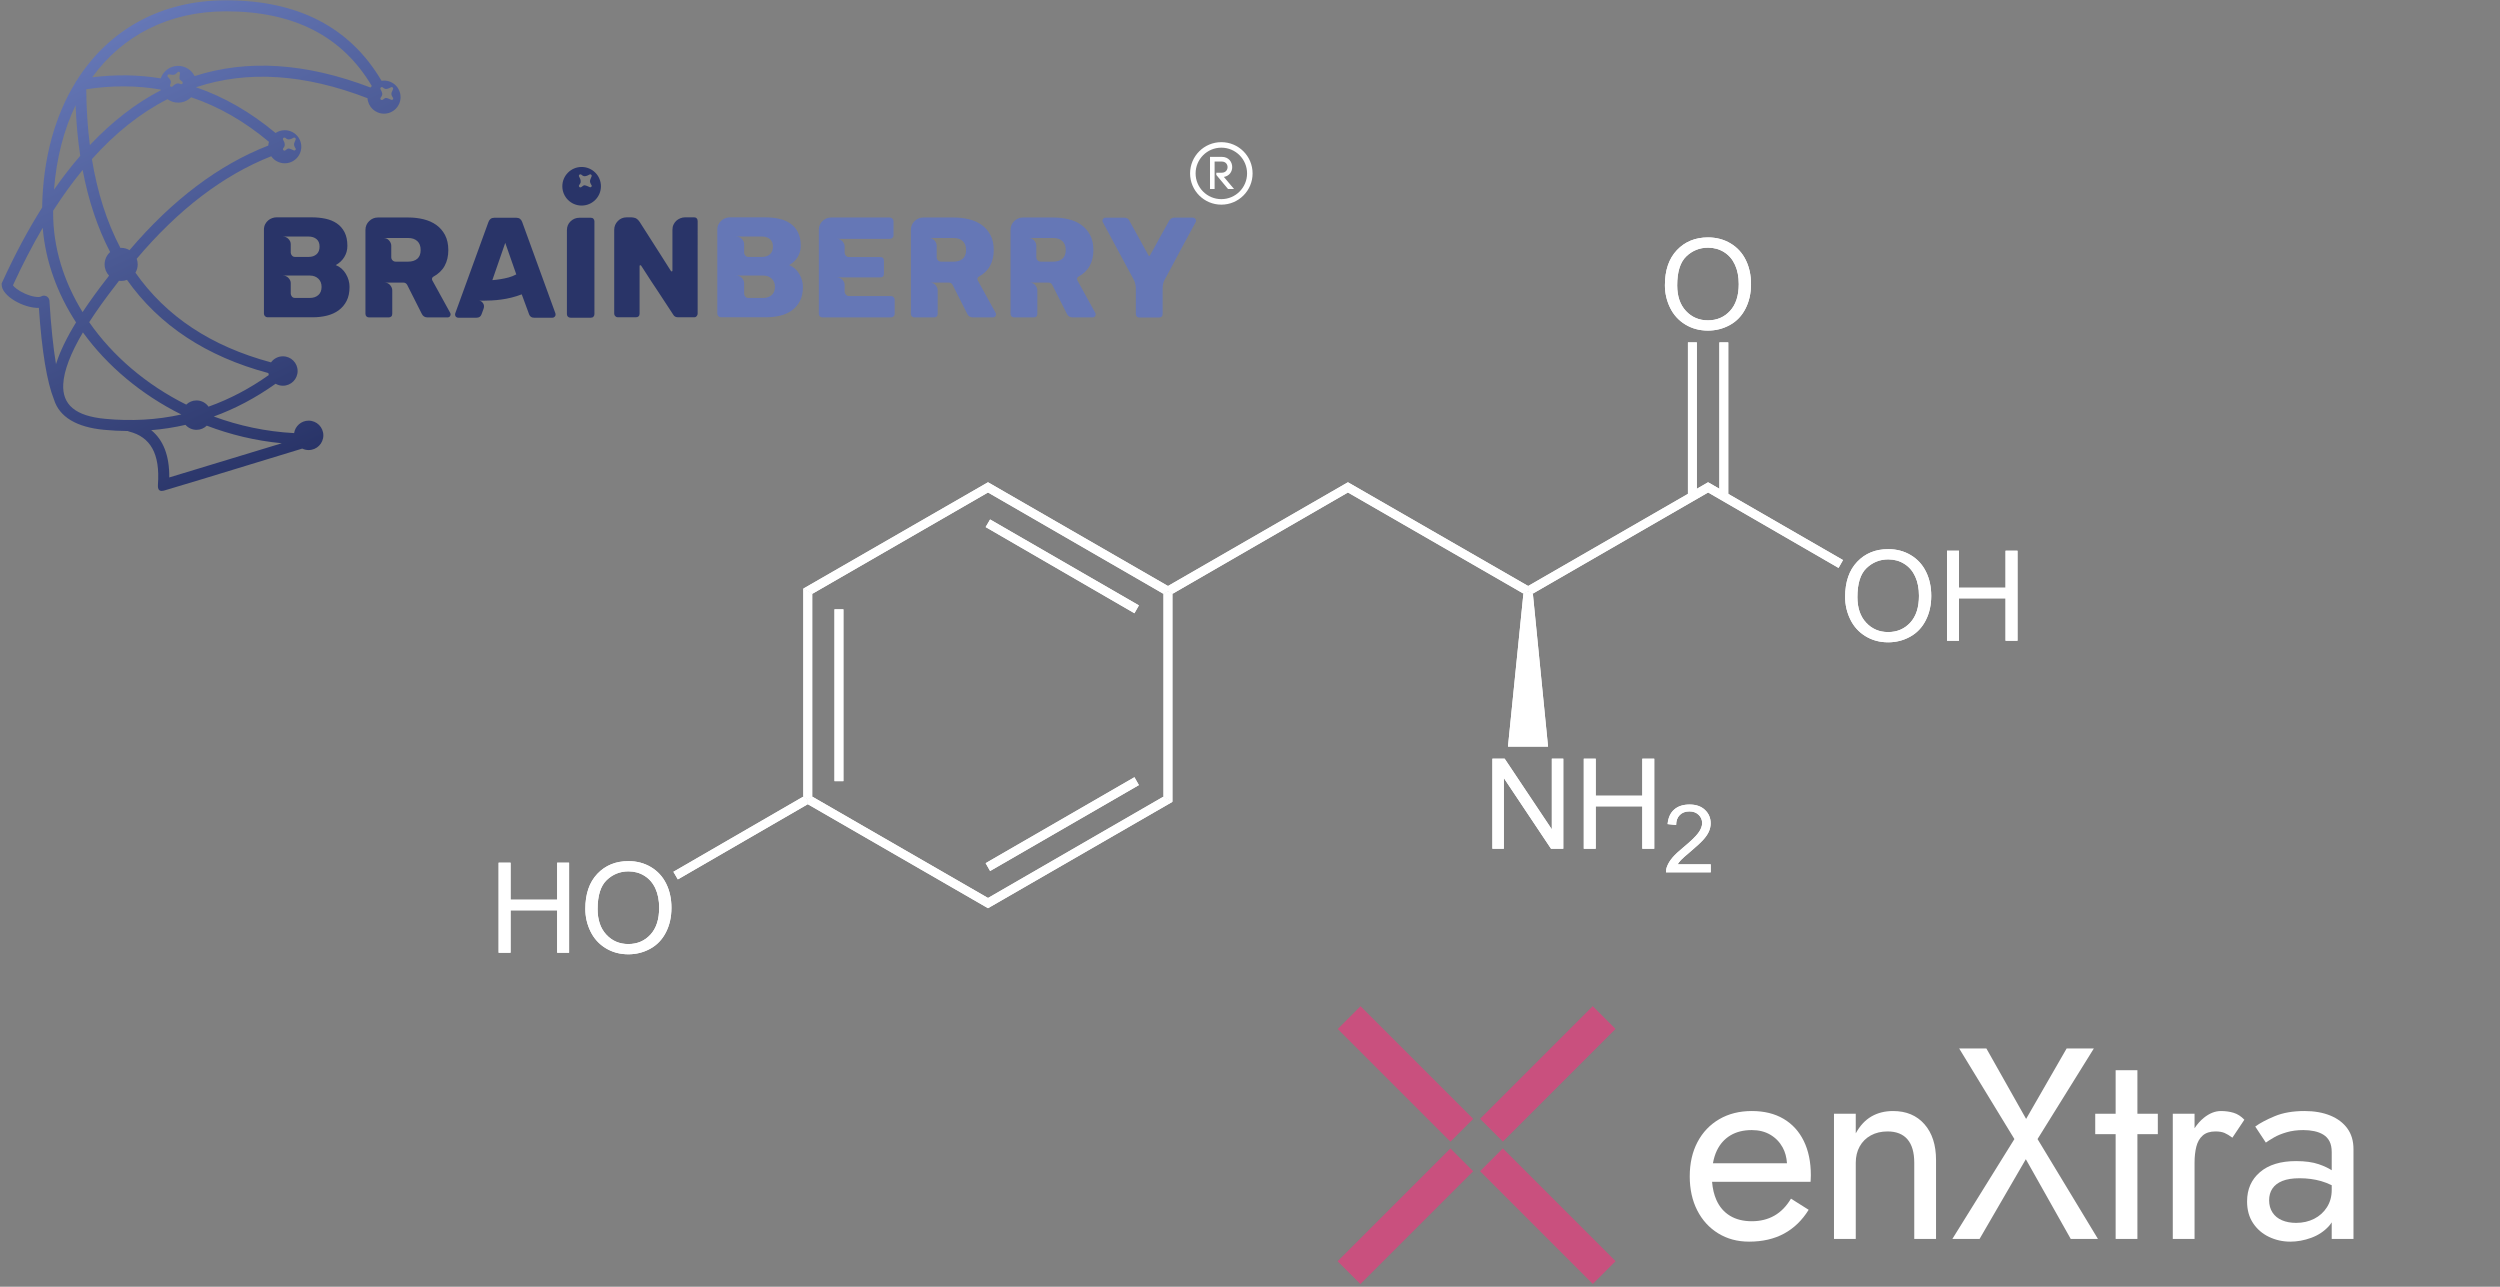 <?xml version="1.0" encoding="utf-8"?>
<!-- Generator: Adobe Illustrator 27.0.0, SVG Export Plug-In . SVG Version: 6.00 Build 0)  -->
<svg version="1.1" id="Ebene_1" xmlns="http://www.w3.org/2000/svg" xmlns:xlink="http://www.w3.org/1999/xlink" x="0px" y="0px"
	 viewBox="0 0 680 350" style="enable-background:new 0 0 680 350;" xml:space="preserve">
<rect x="0" y="0" width="680" height="350" fill="#808080" stroke="none"/>
<style type="text/css">
	.st0{fill-rule:evenodd;clip-rule:evenodd;fill:#293468;}
	.st1{fill-rule:evenodd;clip-rule:evenodd;fill:#6577B6;}
	.st2{fill:#293468;}
	.st3{fill:url(#SVGID_1_);}
	.st4{fill:#FFFFFF;}
	.st5{fill-rule:evenodd;clip-rule:evenodd;fill:#FFFFFF;}
	.st6{fill:#C9507E;}
</style>
<g id="logo">
	<path id="Brainberry" class="st0" d="M189.493,59.391c-0.155-0.185-0.38-0.275-0.665-0.275h-2.535c-0.415,0-0.83,0.085-1.245,0.255
		c-0.42,0.17-0.78,0.395-1.095,0.68c-0.31,0.285-0.565,0.64-0.76,1.055c-0.195,0.415-0.29,0.885-0.29,1.405v11.115
		c0,0.13-0.065,0.195-0.195,0.195c-0.08,0-0.145-0.03-0.195-0.08c-0.055-0.08-0.21-0.325-0.47-0.74
		c-0.26-0.415-0.58-0.915-0.955-1.505c-0.38-0.585-0.78-1.22-1.21-1.91c-0.43-0.69-1.02-1.615-1.775-2.785
		c-1.22-1.925-2.6-4.085-4.135-6.475c-0.415-0.575-0.815-0.915-1.205-1.035c-0.39-0.115-0.745-0.175-1.055-0.175h-1.25
		c-0.96,0-1.765,0.34-2.415,1.015c-0.65,0.675-0.975,1.47-0.975,2.38v22.815c0,0.26,0.095,0.485,0.29,0.68s0.425,0.295,0.685,0.295
		h4.915c0.31,0,0.555-0.085,0.74-0.255c0.18-0.17,0.27-0.41,0.27-0.72v-12.99c0-0.13,0.08-0.195,0.235-0.195
		c0.055,0,0.12,0.04,0.195,0.12c0.055,0.075,0.21,0.315,0.47,0.72c0.26,0.4,0.575,0.895,0.955,1.48
		c0.375,0.585,0.785,1.225,1.23,1.91c0.44,0.69,1.05,1.61,1.83,2.75c1.25,1.9,2.655,4.045,4.215,6.435
		c0.26,0.495,0.7,0.745,1.325,0.745h4.405c0.285,0,0.51-0.105,0.665-0.315c0.18-0.18,0.27-0.415,0.27-0.7V60.131
		C189.763,59.816,189.673,59.571,189.493,59.391z M161.413,59.506c-0.155-0.18-0.39-0.275-0.705-0.275h-3.12
		c-0.91,0-1.7,0.32-2.375,0.955c-0.68,0.64-1.015,1.45-1.015,2.44v22.815c0,0.285,0.09,0.52,0.27,0.7
		c0.185,0.185,0.42,0.275,0.705,0.275h5.535c0.315,0,0.55-0.09,0.705-0.275c0.18-0.18,0.27-0.415,0.27-0.7V60.206
		C161.683,59.921,161.593,59.686,161.413,59.506z M151.078,85.246l-9.05-24.88c-0.285-0.755-0.805-1.135-1.56-1.135h-6.045
		c-0.755,0-1.275,0.38-1.56,1.135l-9.045,24.88c-0.03,0.05-0.04,0.17-0.04,0.35c0,0.185,0.075,0.38,0.235,0.585
		c0.205,0.155,0.4,0.235,0.585,0.235h5.03c0.65,0,1.09-0.285,1.325-0.86l0.545-1.48c0.235-0.6,0.2-1.125-0.095-1.58
		c-0.275-0.415-0.63-0.66-1.065-0.74c0.12,0.01,0.275,0.02,0.46,0.02h0.935c0.57,0,1.25-0.02,2.03-0.06
		c0.78-0.04,1.615-0.115,2.515-0.235c0.895-0.115,1.825-0.29,2.785-0.525c0.965-0.235,1.915-0.535,2.85-0.895l2.025,5.495
		c0.235,0.575,0.68,0.86,1.33,0.86h5.03c0.205,0,0.395-0.085,0.565-0.255c0.17-0.17,0.255-0.355,0.255-0.565
		C151.118,85.416,151.103,85.296,151.078,85.246z M138.303,75.476c-0.74,0.195-1.45,0.345-2.125,0.45
		c-0.78,0.13-1.535,0.22-2.26,0.27l3.51-10.14l3,8.58C139.753,75.001,139.043,75.281,138.303,75.476z M122.453,85.091l-4.875-8.855
		c-0.055-0.105-0.08-0.245-0.08-0.43c0-0.18,0.105-0.35,0.31-0.505c1.43-0.78,2.48-1.78,3.14-3.005
		c0.665-1.22,0.995-2.635,0.995-4.25c0-1.61-0.3-2.98-0.895-4.115c-0.6-1.13-1.39-2.045-2.38-2.75c-0.99-0.7-2.14-1.215-3.45-1.54
		c-1.315-0.325-2.7-0.485-4.155-0.485h-8.27c-0.91,0-1.7,0.325-2.375,0.975c-0.68,0.65-1.015,1.455-1.015,2.415v22.815
		c0,0.29,0.09,0.52,0.27,0.705c0.185,0.18,0.42,0.27,0.705,0.27h5.305c0.31,0,0.555-0.08,0.74-0.25c0.18-0.17,0.27-0.41,0.27-0.725
		v-6.435c0-0.44-0.185-0.895-0.565-1.365c-0.375-0.465-0.9-0.7-1.58-0.7h5.15c0.47,0,0.82,0.21,1.055,0.625l3.935,7.8
		c0.315,0.7,0.845,1.05,1.6,1.05h5.46c0.235,0,0.43-0.075,0.585-0.23c0.155-0.21,0.235-0.405,0.235-0.585
		C122.568,85.391,122.528,85.246,122.453,85.091z M113.503,70.386c-0.615,0.52-1.44,0.78-2.48,0.78h-3.39
		c-0.34,0-0.625-0.115-0.86-0.35c-0.235-0.235-0.35-0.52-0.35-0.86v-3.12c0-0.49-0.195-0.965-0.585-1.42
		c-0.39-0.455-0.9-0.685-1.52-0.685h6.705c1.04,0,1.865,0.28,2.48,0.84c0.61,0.56,0.915,1.37,0.915,2.435
		C114.418,69.076,114.113,69.866,113.503,70.386z M94.078,74.501c-0.665-1.13-1.58-1.93-2.75-2.4c0.99-0.545,1.76-1.27,2.32-2.18
		s0.84-1.925,0.84-3.045c0-1.48-0.26-2.72-0.78-3.725c-0.52-1-1.22-1.8-2.105-2.395c-0.885-0.6-1.91-1.02-3.08-1.27
		c-1.17-0.245-2.42-0.37-3.745-0.37h-9.595c-0.34,0-0.71,0.065-1.11,0.195c-0.405,0.13-0.775,0.34-1.115,0.625
		c-0.335,0.285-0.615,0.635-0.835,1.05c-0.22,0.42-0.335,0.925-0.335,1.525v22.815c0,0.26,0.1,0.485,0.295,0.68
		s0.42,0.295,0.68,0.295h12.325c1.355,0,2.635-0.15,3.845-0.45c1.205-0.3,2.265-0.78,3.175-1.445c0.91-0.66,1.63-1.515,2.165-2.555
		s0.8-2.31,0.8-3.82C95.073,76.811,94.743,75.631,94.078,74.501z M83.958,64.341c0.86,0,1.565,0.23,2.125,0.685
		c0.56,0.455,0.84,1.135,0.84,2.045s-0.275,1.605-0.82,2.09c-0.545,0.48-1.26,0.72-2.145,0.72h-3.705c-0.365,0-0.65-0.13-0.86-0.39
		c-0.205-0.26-0.31-0.51-0.31-0.74v-2.34c0-0.52-0.21-0.995-0.625-1.425s-0.92-0.645-1.52-0.645H83.958z M86.588,80.256
		c-0.585,0.52-1.345,0.78-2.28,0.78h-4.055c-0.39,0-0.68-0.13-0.875-0.39c-0.195-0.26-0.295-0.52-0.295-0.78v-2.85
		c0-0.52-0.21-0.995-0.625-1.425c-0.415-0.425-0.92-0.64-1.52-0.64h7.37c0.91,0,1.665,0.28,2.265,0.835
		c0.595,0.56,0.895,1.31,0.895,2.245C87.468,78.991,87.178,79.736,86.588,80.256z"/>
	<path id="Brainberry_1_" class="st1" d="M217.398,74.501c-0.665-1.13-1.58-1.93-2.75-2.4c0.985-0.545,1.76-1.27,2.32-2.18
		c0.56-0.91,0.84-1.925,0.84-3.045c0-1.48-0.26-2.72-0.78-3.725c-0.52-1-1.225-1.8-2.11-2.395c-0.88-0.6-1.91-1.02-3.08-1.27
		c-1.17-0.245-2.415-0.37-3.745-0.37h-9.59c-0.34,0-0.71,0.065-1.115,0.195c-0.4,0.13-0.77,0.34-1.11,0.625
		c-0.34,0.285-0.615,0.635-0.84,1.05c-0.22,0.42-0.33,0.925-0.33,1.525v22.815c0,0.26,0.1,0.485,0.29,0.68
		c0.2,0.195,0.425,0.295,0.685,0.295h12.325c1.35,0,2.63-0.15,3.84-0.45c1.21-0.3,2.27-0.78,3.18-1.445
		c0.91-0.66,1.63-1.515,2.165-2.555c0.53-1.04,0.8-2.31,0.8-3.82C218.393,76.811,218.058,75.631,217.398,74.501z M207.278,64.341
		c0.855,0,1.565,0.23,2.125,0.685c0.56,0.455,0.835,1.135,0.835,2.045s-0.27,1.605-0.815,2.09c-0.55,0.48-1.265,0.72-2.145,0.72
		h-3.705c-0.365,0-0.65-0.13-0.86-0.39c-0.21-0.26-0.31-0.51-0.31-0.74v-2.34c0-0.52-0.21-0.995-0.625-1.425
		c-0.415-0.43-0.925-0.645-1.52-0.645H207.278z M209.908,80.256c-0.585,0.52-1.345,0.78-2.28,0.78h-4.055
		c-0.39,0-0.685-0.13-0.88-0.39c-0.195-0.26-0.29-0.52-0.29-0.78v-2.85c0-0.52-0.21-0.995-0.625-1.425
		c-0.415-0.425-0.925-0.64-1.52-0.64h7.37c0.91,0,1.665,0.28,2.26,0.835c0.6,0.56,0.9,1.31,0.9,2.245
		C210.788,78.991,210.493,79.736,209.908,80.256z M243.058,80.821c-0.195-0.195-0.435-0.295-0.72-0.295h-11.39
		c-0.365,0-0.655-0.13-0.875-0.39c-0.225-0.26-0.335-0.53-0.335-0.82v-1.83c0-0.52-0.205-0.99-0.62-1.405
		c-0.42-0.415-0.925-0.625-1.525-0.625h11.82c0.675,0,1.015-0.335,1.015-1.015v-3.51c0-0.675-0.34-1.01-1.015-1.01h-8.465
		c-0.39,0-0.69-0.13-0.895-0.39c-0.21-0.26-0.315-0.535-0.315-0.82v-1.64c0-0.52-0.2-1-0.605-1.44
		c-0.4-0.445-0.915-0.665-1.54-0.665h14.43c0.29,0,0.52-0.09,0.705-0.275c0.205-0.155,0.31-0.375,0.31-0.66v-3.86
		c0-0.26-0.105-0.495-0.31-0.705c-0.21-0.205-0.445-0.31-0.705-0.31h-15.91c-0.91,0-1.705,0.315-2.38,0.955
		c-0.675,0.635-1.015,1.45-1.015,2.435v22.815c0,0.29,0.095,0.52,0.275,0.705c0.18,0.18,0.415,0.27,0.7,0.27h18.645
		c0.26,0,0.495-0.09,0.7-0.27c0.21-0.185,0.315-0.415,0.315-0.705v-3.82C243.353,81.256,243.253,81.016,243.058,80.821z
		 M270.808,85.091l-4.875-8.855c-0.055-0.105-0.08-0.245-0.08-0.43c0-0.18,0.105-0.35,0.315-0.505c1.43-0.78,2.475-1.78,3.14-3.005
		c0.66-1.22,0.99-2.635,0.99-4.25c0-1.61-0.295-2.98-0.895-4.115c-0.6-1.13-1.39-2.045-2.38-2.75c-0.985-0.7-2.14-1.215-3.45-1.54
		c-1.315-0.325-2.7-0.485-4.155-0.485h-8.265c-0.91,0-1.705,0.325-2.38,0.975c-0.675,0.65-1.015,1.455-1.015,2.415v22.815
		c0,0.29,0.09,0.52,0.275,0.705c0.18,0.18,0.415,0.27,0.7,0.27h5.305c0.31,0,0.56-0.08,0.74-0.25c0.18-0.17,0.275-0.41,0.275-0.725
		v-6.435c0-0.44-0.19-0.895-0.565-1.365c-0.38-0.465-0.905-0.7-1.58-0.7h5.145c0.47,0,0.82,0.21,1.055,0.625l3.94,7.8
		c0.31,0.7,0.845,1.05,1.595,1.05h5.46c0.235,0,0.43-0.075,0.585-0.23c0.16-0.21,0.235-0.405,0.235-0.585
		C270.923,85.391,270.883,85.246,270.808,85.091z M261.858,70.386c-0.61,0.52-1.44,0.78-2.48,0.78h-3.39
		c-0.34,0-0.625-0.115-0.86-0.35c-0.235-0.235-0.35-0.52-0.35-0.86v-3.12c0-0.49-0.195-0.965-0.585-1.42
		c-0.39-0.455-0.895-0.685-1.52-0.685h6.705c1.04,0,1.87,0.28,2.48,0.84c0.61,0.56,0.915,1.37,0.915,2.435
		C262.773,69.076,262.468,69.866,261.858,70.386z M297.913,85.091l-4.875-8.855c-0.055-0.105-0.08-0.245-0.08-0.43
		c0-0.18,0.105-0.35,0.315-0.505c1.43-0.78,2.475-1.78,3.135-3.005c0.665-1.22,0.995-2.635,0.995-4.25
		c0-1.61-0.295-2.98-0.895-4.115c-0.6-1.13-1.39-2.045-2.38-2.75c-0.985-0.7-2.135-1.215-3.45-1.54
		c-1.315-0.325-2.7-0.485-4.155-0.485h-8.265c-0.91,0-1.705,0.325-2.38,0.975c-0.675,0.65-1.015,1.455-1.015,2.415v22.815
		c0,0.29,0.09,0.52,0.275,0.705c0.18,0.18,0.415,0.27,0.7,0.27h5.305c0.31,0,0.56-0.08,0.74-0.25c0.18-0.17,0.275-0.41,0.275-0.725
		v-6.435c0-0.44-0.19-0.895-0.565-1.365c-0.38-0.465-0.905-0.7-1.58-0.7h5.145c0.47,0,0.82,0.21,1.055,0.625l3.94,7.8
		c0.31,0.7,0.845,1.05,1.595,1.05h5.46c0.235,0,0.43-0.075,0.585-0.23c0.16-0.21,0.235-0.405,0.235-0.585
		C298.028,85.391,297.988,85.246,297.913,85.091z M288.963,70.386c-0.615,0.52-1.44,0.78-2.48,0.78h-3.39
		c-0.34,0-0.625-0.115-0.86-0.35c-0.235-0.235-0.35-0.52-0.35-0.86v-3.12c0-0.49-0.195-0.965-0.585-1.42
		c-0.39-0.455-0.895-0.685-1.52-0.685h6.705c1.04,0,1.865,0.28,2.48,0.84c0.61,0.56,0.915,1.37,0.915,2.435
		C289.878,69.076,289.573,69.866,288.963,70.386z M325.073,59.446c-0.165-0.17-0.355-0.25-0.565-0.25h-5.105
		c-0.6,0-1.07,0.285-1.405,0.855c-0.935,1.69-1.78,3.21-2.535,4.565l-0.935,1.715c-0.315,0.57-0.595,1.08-0.84,1.52
		c-0.25,0.445-0.455,0.815-0.625,1.115c-0.17,0.295-0.265,0.47-0.29,0.525c-0.03,0.075-0.08,0.115-0.16,0.115
		c-0.075,0-0.14-0.04-0.195-0.115c-0.025-0.055-0.12-0.22-0.29-0.51c-0.17-0.285-0.365-0.635-0.585-1.05
		c-0.22-0.415-0.47-0.865-0.74-1.345c-0.275-0.48-0.63-1.14-1.075-1.97c-0.755-1.355-1.6-2.875-2.535-4.565
		c-0.105-0.285-0.29-0.5-0.565-0.64c-0.275-0.145-0.55-0.215-0.84-0.215h-5.105c-0.21,0-0.4,0.08-0.565,0.25
		c-0.17,0.17-0.255,0.36-0.255,0.565c0,0.16,0.04,0.3,0.115,0.43l8.425,15.68c0.155,0.285,0.285,0.64,0.39,1.07
		s0.155,0.855,0.155,1.27v6.94c0,0.285,0.09,0.52,0.275,0.705c0.18,0.18,0.415,0.27,0.7,0.27h5.305c0.31,0,0.56-0.085,0.74-0.255
		c0.185-0.165,0.275-0.405,0.275-0.72v-7.06c0-0.36,0.045-0.745,0.135-1.15c0.09-0.4,0.23-0.77,0.41-1.11
		c0.05-0.08,0.21-0.355,0.47-0.84c0.26-0.48,0.57-1.065,0.935-1.755c0.365-0.69,0.76-1.43,1.19-2.22
		c0.43-0.795,1.005-1.88,1.735-3.26c1.22-2.235,2.585-4.755,4.095-7.565c0.075-0.13,0.115-0.27,0.115-0.43
		C325.328,59.806,325.243,59.616,325.073,59.446z"/>
	<path id="Combined-Shape" class="st2" d="M158.203,45.416c-2.9,0-5.25,2.35-5.25,5.25s2.35,5.25,5.25,5.25s5.25-2.35,5.25-5.25
		S161.103,45.416,158.203,45.416z M160.373,50.886c0,0-0.285-0.125-0.56-0.245c-0.325-0.125-0.61-0.25-0.85-0.245
		c-0.205,0.005-0.31,0.13-0.51,0.25c-0.16,0.125-0.335,0.24-0.335,0.24c-0.405,0.285-0.85-0.205-0.565-0.57
		c0,0,0.125-0.165,0.24-0.37c0.325-0.49,0.065-1.2,0-1.345c-0.145-0.335-0.28-0.57-0.28-0.57c-0.165-0.28,0.035-0.61,0.32-0.61
		c0.125,0,0.205,0.045,0.285,0.08c0,0,0.16,0.125,0.32,0.245c0.485,0.325,0.885,0.165,1.365,0c0.285-0.125,0.565-0.285,0.565-0.285
		c0.055-0.03,0.08-0.045,0.16-0.045c0.325,0,0.525,0.325,0.365,0.615c0,0-0.095,0.235-0.24,0.57c-0.235,0.55-0.24,0.855,0,1.345
		c0.08,0.205,0.205,0.37,0.205,0.37C161.138,50.641,160.743,51.086,160.373,50.886z"/>
	<linearGradient id="SVGID_1_" gradientUnits="userSpaceOnUse" x1="33.606" y1="7.724" x2="87.467" y2="121.177">
		<stop  offset="0" style="stop-color:#6577B6"/>
		<stop  offset="1" style="stop-color:#293468"/>
	</linearGradient>
	<path class="st3" d="M104.453,21.916c-0.23,0-0.46,0.015-0.68,0.05c-8.58-14.57-22.755-21.885-42.32-21.885
		c-17.89,0-31.97,8.18-40.57,21.78c-0.155,0.16-0.275,0.35-0.345,0.56c-5.66,9.21-8.855,20.825-9.075,34.025
		c-3.835,6.07-7.46,12.855-10.875,20.35l-0.135,0.295v0.325c0,3.135,6.095,6.455,10.12,6.33c0.82,11.92,2.21,20.21,4.125,24.965
		c0,0.01,0.005,0.02,0.01,0.03c1.49,4.705,6.135,7.46,13.605,8.17c2.17,0.205,4.315,0.315,6.44,0.33
		c0.105,0.055,0.215,0.1,0.335,0.13c5.88,1.47,8.485,6.1,7.87,14.435c0,0.61-0.155,2.09,1.59,1.65
		c1.125-0.285,13.68-4.1,37.665-11.44c0.525,0.255,1.115,0.4,1.74,0.4c2.21,0,4-1.79,4-4s-1.79-4-4-4c-2.005,0-3.66,1.47-3.955,3.39
		c-7.63-0.405-14.995-1.985-21.855-4.515c5.835-2.12,11.445-5.09,16.82-8.91c0.585,0.34,1.265,0.535,1.99,0.535c2.21,0,4-1.79,4-4
		s-1.79-4-4-4c-1.33,0-2.51,0.65-3.235,1.65c-16.23-4.355-28.52-12.47-36.875-24.395c0.39-0.665,0.61-1.435,0.61-2.255
		c0-0.54-0.095-1.055-0.27-1.535c11.38-13.465,23.575-22.75,36.59-27.88c0.81,1.16,2.16,1.915,3.68,1.915c2.485,0,4.5-2.015,4.5-4.5
		s-2.015-4.5-4.5-4.5c-0.925,0-1.785,0.28-2.5,0.76c-6.81-5.68-14.005-9.82-21.575-12.415c0.005-0.015,0.01-0.03,0.01-0.05
		c13.925-4.62,29.44-3.61,46.575,3c0.15,2.35,2.105,4.205,4.49,4.205c2.485,0,4.5-2.015,4.5-4.5S106.938,21.916,104.453,21.916z
		 M77.293,38.601c-0.145-0.335-0.28-0.57-0.28-0.57c-0.025-0.04-0.04-0.08-0.045-0.12c-0.06-0.245,0.12-0.49,0.365-0.49
		c0.125,0,0.205,0.045,0.285,0.08c0,0,0.16,0.125,0.32,0.245c0.485,0.325,0.885,0.165,1.365,0c0.285-0.125,0.565-0.285,0.565-0.285
		c0.055-0.03,0.08-0.045,0.16-0.045c0.325,0,0.525,0.325,0.365,0.615c0,0-0.095,0.235-0.24,0.57c-0.235,0.55-0.24,0.855,0,1.345
		c0.08,0.205,0.205,0.37,0.205,0.37c0.28,0.325-0.115,0.77-0.485,0.57c0,0-0.285-0.125-0.56-0.245
		c-0.325-0.125-0.61-0.25-0.85-0.245c-0.035,0-0.065,0.005-0.095,0.01c-0.145,0.035-0.25,0.14-0.415,0.24
		c-0.16,0.125-0.335,0.24-0.335,0.24c-0.405,0.285-0.85-0.205-0.565-0.57c0,0,0.125-0.165,0.24-0.37
		C77.618,39.456,77.358,38.746,77.293,38.601z M43.728,24.551c-6.835,3.555-13.27,8.535-19.285,14.92
		c-0.61-4.785-0.935-9.855-0.985-15.195c7.01-1.07,13.74-1.045,20.21,0.08C43.683,24.421,43.703,24.486,43.728,24.551z
		 M20.563,28.631c0.18,4.805,0.605,9.385,1.26,13.745c-2.445,2.825-4.825,5.89-7.13,9.205
		C15.353,43.021,17.363,35.281,20.563,28.631z M14.453,57.321c2.585-4.035,5.26-7.735,8.025-11.095
		c1.575,8.315,4.065,15.765,7.475,22.335c-0.92,0.825-1.5,2.025-1.5,3.355c0,1.18,0.455,2.26,1.205,3.06
		c-0.135,0.18-0.27,0.36-0.405,0.54c-2.6,3.33-4.86,6.45-6.79,9.375c-5.095-8.25-8.01-17.475-8.01-26.975V57.321z M15.228,99.046
		c-0.74-4.48-1.34-10.2-1.775-17.13c0-0.03-0.005-0.065-0.005-0.095c0-0.04-0.005-0.08-0.01-0.115
		c-0.01-0.055-0.02-0.115-0.035-0.17c-0.035-0.14-0.09-0.27-0.165-0.39c-0.035-0.055-0.07-0.105-0.11-0.155
		c-0.085-0.115-0.195-0.22-0.315-0.305c-0.04-0.03-0.085-0.055-0.13-0.08c-0.045-0.025-0.085-0.045-0.13-0.065
		c-0.025-0.01-0.055-0.02-0.085-0.03c-0.045-0.02-0.09-0.035-0.14-0.045c-0.065-0.02-0.13-0.03-0.2-0.04
		c-0.055-0.005-0.115-0.01-0.17-0.01c-0.035,0-0.065,0.005-0.1,0.005c-0.04,0-0.08,0.005-0.115,0.01
		c-0.055,0.01-0.115,0.02-0.17,0.035c-0.14,0.035-0.27,0.09-0.39,0.165c-0.615,0.365-2.56,0.08-4.545-0.83
		c-1.625-0.745-2.83-1.72-3.12-2.2c2.585-5.64,5.285-10.855,8.1-15.65c0.74,9.115,3.96,17.88,9.065,25.74
		C18.088,91.931,16.268,95.711,15.228,99.046z M28.593,113.921c-8.11-0.765-11.68-3.84-11.39-9.43
		c0.185-3.64,1.965-8.345,5.35-14.085c6.645,9.17,15.91,16.935,26.765,22.335C42.693,114.206,35.788,114.601,28.593,113.921z
		 M76.648,120.566l-30.605,9.3c0.055-5.85-1.585-10.185-4.91-12.86c3.165-0.26,6.27-0.745,9.32-1.445c0.73,0.83,1.805,1.355,3,1.355
		c1.085,0,2.07-0.435,2.79-1.135C62.673,118.236,69.533,119.886,76.648,120.566z M72.993,101.476
		c0.025,0.185,0.065,0.365,0.115,0.54c-5.245,3.71-10.705,6.58-16.39,8.595c-0.72-1.025-1.915-1.695-3.265-1.695
		c-1.09,0-2.075,0.435-2.795,1.14c-10.83-5.385-19.995-13.215-26.4-22.42c2.025-3.155,4.485-6.59,7.375-10.295
		c0.24-0.325,0.485-0.645,0.73-0.965c0.195,0.025,0.39,0.04,0.59,0.04c0.56,0,1.095-0.105,1.59-0.295
		C43.293,88.491,56.118,96.961,72.993,101.476z M73.158,38.581c-0.105,0.325-0.17,0.66-0.19,1.01
		c-13.485,5.255-26.065,14.745-37.74,28.445c-0.67-0.395-1.445-0.62-2.275-0.62c-0.07,0-0.14,0-0.21,0.005
		c-3.675-6.985-6.25-15.03-7.745-24.14c6.375-7.14,13.225-12.57,20.55-16.3c0.82,0.59,1.82,0.935,2.905,0.935
		c1.38,0,2.625-0.56,3.53-1.46C59.408,28.936,66.463,32.976,73.158,38.581z M48.848,21.486c0.055,0.195,0.205,0.265,0.37,0.43
		c0.035,0.025,0.07,0.055,0.105,0.075c0.12,0.1,0.215,0.185,0.215,0.185c0.38,0.315,0.02,0.875-0.405,0.695c0,0-0.19-0.08-0.42-0.14
		c-0.555-0.185-1.175,0.25-1.3,0.35c-0.28,0.225-0.475,0.42-0.475,0.42c-0.225,0.23-0.6,0.125-0.67-0.15
		c-0.035-0.12-0.015-0.21,0.005-0.295c0,0,0.075-0.19,0.15-0.375c0.12-0.345,0.06-0.61-0.07-0.865c-0.075-0.15-0.18-0.3-0.285-0.455
		c-0.19-0.245-0.42-0.47-0.42-0.47c-0.04-0.045-0.065-0.07-0.085-0.145c-0.085-0.31,0.18-0.59,0.5-0.51c0,0,0.255,0.03,0.61,0.085
		c0.595,0.085,0.89,0.01,1.3-0.35c0.18-0.13,0.305-0.29,0.305-0.29c0.24-0.36,0.775-0.09,0.675,0.315c0,0-0.045,0.31-0.09,0.61
		C48.828,20.946,48.778,21.256,48.848,21.486z M52.933,20.696c-0.82-1.65-2.52-2.78-4.48-2.78c-2.2,0-4.07,1.425-4.735,3.4
		c-6.005-0.995-12.22-1.09-18.645-0.295c8.18-11.29,20.725-17.94,36.38-17.94c18.485,0,31.645,6.75,39.675,20.305
		c-0.12,0.135-0.235,0.275-0.34,0.425C83.248,17.096,67.283,16.066,52.933,20.696z M106.368,27.116c0,0-0.195-0.08-0.415-0.175
		v-0.005c-0.05-0.02-0.095-0.04-0.145-0.06c-0.325-0.125-0.725-0.265-0.85-0.24c-0.185,0.03-0.325,0.105-0.52,0.24
		c-0.17,0.115-0.325,0.24-0.325,0.24c-0.4,0.285-0.845-0.2-0.56-0.56c0,0,0.125-0.165,0.24-0.365c0.32-0.485,0.165-0.905,0-1.335
		c-0.11-0.285-0.285-0.565-0.285-0.565c-0.16-0.275,0.04-0.6,0.325-0.6c0.12,0,0.21,0.035,0.28,0.08c0,0,0.165,0.125,0.325,0.245
		c0.205,0.135,0.39,0.185,0.58,0.185c0.25,0,0.505-0.095,0.78-0.185c0.285-0.125,0.565-0.285,0.565-0.285
		c0.06-0.03,0.08-0.045,0.16-0.045c0.32,0,0.525,0.325,0.365,0.605c0,0-0.125,0.245-0.24,0.565c-0.285,0.525-0.245,0.85,0,1.335
		c0.08,0.2,0.2,0.365,0.2,0.365C107.133,26.876,106.788,27.326,106.368,27.116z"/>
</g>
<g id="trademark" transform="translate(646, 77)">
	<path id="Oval" class="st4" d="M-313.797-21.334c-4.694,0-8.5-3.806-8.5-8.5s3.806-8.5,8.5-8.5s8.5,3.806,8.5,8.5
		S-309.102-21.334-313.797-21.334z M-313.797-22.834c3.866,0,7-3.134,7-7s-3.134-7-7-7s-7,3.134-7,7S-317.663-22.834-313.797-22.834
		z"/>
	<path id="R" class="st5" d="M-315.165-29.422v-0.6h1.475c1.062,0,1.588-0.762,1.588-1.525c0-0.75-0.525-1.513-1.588-1.513h-1.938
		v7.475h-1.25v-8.75h3.188c1.9,0,2.85,1.4,2.85,2.787c0,1.237-0.762,2.413-2.262,2.675l2.762,3.288h-1.637L-315.165-29.422z"/>
</g>
<g>
	<g>
		<path class="st4" d="M490.626,310.342c-1.283-2.615-3.122-4.626-5.515-6.033c-2.394-1.407-5.267-2.11-8.623-2.11
			c-3.357,0-6.305,0.74-8.846,2.22s-4.516,3.553-5.922,6.218c-1.405,2.665-2.109,5.774-2.109,9.327c0,3.505,0.678,6.587,2.035,9.253
			c1.357,2.663,3.258,4.748,5.7,6.254c2.443,1.506,5.242,2.257,8.402,2.257c3.651,0,6.821-0.729,9.511-2.184
			c2.689-1.455,4.922-3.613,6.699-6.477l-4.812-3.034c-1.234,2.072-2.74,3.616-4.516,4.626c-1.776,1.013-3.825,1.518-6.143,1.518
			c-2.321,0-4.294-0.493-5.922-1.48s-2.863-2.417-3.701-4.294c-0.638-1.425-1.03-3.08-1.183-4.959h26.794
			c0-0.099,0.011-0.335,0.037-0.703c0.024-0.371,0.037-0.728,0.037-1.075C492.551,316.066,491.908,312.957,490.626,310.342z
			 M470.678,308.824c1.602-0.962,3.539-1.443,5.811-1.443c1.925,0,3.602,0.42,5.032,1.259c1.431,0.839,2.554,1.998,3.368,3.479
			c0.681,1.237,1.06,2.676,1.171,4.294h-20.141c0.228-1.271,0.571-2.428,1.057-3.442
			C467.839,311.169,469.073,309.786,470.678,308.824z"/>
		<path class="st4" d="M518.829,309.898c-1.234-1.431-3.035-2.147-5.404-2.147c-1.728,0-3.245,0.358-4.551,1.073
			c-1.309,0.716-2.321,1.715-3.035,2.999c-0.716,1.283-1.073,2.764-1.073,4.441v20.727h-5.922V302.94h5.922v5.329
			c1.134-2.072,2.553-3.602,4.255-4.589c1.702-0.986,3.664-1.48,5.884-1.48c3.602,0,6.452,1.197,8.55,3.59
			c2.097,2.394,3.146,5.638,3.146,9.734v21.467h-5.922v-20.727C520.678,313.451,520.061,311.33,518.829,309.898z"/>
		<path class="st4" d="M569.533,285.174l-15.323,24.65l16.433,27.166h-7.401l-12.213-21.689l-12.584,21.689h-7.404l16.877-27.166
			l-15.026-24.65h7.401l10.809,19.172l11.03-19.172H569.533z"/>
		<polygon class="st4" points="586.928,302.94 581.375,302.94 581.375,291.096 575.454,291.096 575.454,302.94 569.904,302.94 
			569.904,308.491 575.454,308.491 575.454,336.99 581.375,336.99 581.375,308.491 586.928,308.491 		"/>
		<path class="st4" d="M607.54,302.681c-1.061-0.32-2.209-0.481-3.44-0.481c-1.579,0-3.136,0.617-4.664,1.851
			c-0.953,0.769-1.783,1.727-2.516,2.831v-3.942h-5.921v34.051h5.921v-20.727c0-1.629,0.16-3.084,0.48-4.367
			c0.322-1.282,0.901-2.294,1.742-3.034c0.838-0.741,1.998-1.111,3.479-1.111c0.985,0,1.8,0.136,2.443,0.408
			c0.64,0.272,1.356,0.703,2.146,1.295l3.258-4.885C609.577,303.631,608.602,303.002,607.54,302.681z"/>
		<path class="st4" d="M638.481,306.937c-1.11-1.53-2.664-2.703-4.662-3.517c-1.998-0.814-4.332-1.221-6.995-1.221
			c-3.159,0-5.86,0.47-8.107,1.407c-2.245,0.938-4.009,1.875-5.291,2.812l2.887,4.368c0.543-0.395,1.282-0.863,2.222-1.407
			c0.934-0.543,2.082-1.012,3.44-1.407c1.356-0.395,2.874-0.593,4.553-0.593c1.036,0,2.024,0.1,2.961,0.297
			c0.937,0.197,1.765,0.518,2.481,0.962c0.713,0.443,1.27,1.049,1.666,1.813c0.394,0.766,0.592,1.739,0.592,2.924v4.93
			c-0.93-0.599-2.092-1.147-3.517-1.636c-1.653-0.567-3.712-0.852-6.18-0.852c-4.195,0-7.465,0.999-9.808,2.999
			c-2.344,1.999-3.517,4.652-3.517,7.958c0,2.318,0.543,4.291,1.63,5.921c1.084,1.628,2.526,2.874,4.329,3.737
			c1.8,0.863,3.737,1.295,5.812,1.295c1.874,0,3.763-0.345,5.662-1.036c1.899-0.691,3.504-1.752,4.811-3.181
			c0.296-0.324,0.548-0.673,0.777-1.035v4.514h5.921v-24.428C640.147,310.342,639.594,308.467,638.481,306.937z M632.931,328.365
			c-0.863,1.358-2.024,2.407-3.479,3.146c-1.457,0.741-3.098,1.112-4.923,1.112c-1.432,0-2.702-0.234-3.811-0.703
			c-1.112-0.47-1.975-1.173-2.592-2.11c-0.617-0.937-0.924-2.046-0.924-3.331c0-1.234,0.295-2.295,0.889-3.184
			c0.592-0.886,1.49-1.577,2.702-2.072c1.209-0.493,2.775-0.739,4.7-0.739c2.072,0,4.022,0.259,5.847,0.777
			c0.977,0.277,1.938,0.657,2.887,1.124v1.28C634.226,325.443,633.794,327.009,632.931,328.365z"/>
	</g>
</g>
<g>
	
		<rect x="399.403" y="287.697" transform="matrix(0.707 -0.707 0.707 0.707 -83.202 383.292)" class="st6" width="43.341" height="8.767"/>
	
		<rect x="360.646" y="326.427" transform="matrix(0.707 -0.707 0.707 0.707 -121.933 367.25)" class="st6" width="43.395" height="8.767"/>
	
		<rect x="416.706" y="309.119" transform="matrix(0.707 -0.707 0.707 0.707 -110.588 394.623)" class="st6" width="8.767" height="43.387"/>
	
		<rect x="377.974" y="270.409" transform="matrix(0.707 -0.707 0.707 0.707 -94.539 355.938)" class="st6" width="8.767" height="43.343"/>
</g>
<g>
	<polygon class="st5" points="366.633,133.958 366.633,131.178 415.654,159.393 415.654,160.817 414.371,161.459 	"/>
	<polygon class="st5" points="416.935,161.459 415.654,160.817 415.654,159.393 464.602,131.178 464.602,133.958 	"/>
	<g>
		<path class="st5" d="M501.875,162.364c0-4.066,1.091-7.246,3.275-9.545c2.183-2.3,5.001-3.45,8.455-3.45
			c2.261,0,4.299,0.54,6.114,1.62c1.816,1.082,3.199,2.587,4.151,4.519c0.954,1.931,1.429,4.124,1.429,6.572
			c0,2.484-0.501,4.706-1.505,6.665c-1.002,1.959-2.421,3.444-4.259,4.452c-1.838,1.007-3.821,1.511-5.948,1.511
			c-2.306,0-4.366-0.557-6.182-1.67c-1.815-1.113-3.191-2.635-4.127-4.56C502.343,166.552,501.875,164.514,501.875,162.364
			L501.875,162.364z M505.214,162.405c0,2.95,0.794,5.274,2.381,6.973s3.579,2.547,5.974,2.547c2.44,0,4.448-0.858,6.025-2.572
			c1.575-1.714,2.364-4.146,2.364-7.298c0-1.992-0.336-3.732-1.012-5.218c-0.674-1.486-1.658-2.64-2.957-3.457
			c-1.298-0.818-2.755-1.227-4.369-1.227c-2.294,0-4.269,0.788-5.923,2.362C506.042,156.089,505.214,158.722,505.214,162.405z"/>
		<polygon class="st5" points="529.59,174.284 529.59,149.792 532.841,149.792 532.841,159.857 545.51,159.857 545.51,149.792 
			548.76,149.792 548.76,174.285 545.51,174.285 545.51,162.751 532.841,162.751 532.841,174.285 529.59,174.285 		"/>
	</g>
	<polygon class="st5" points="464.602,133.958 464.602,131.178 501.295,152.339 500.086,154.476 	"/>
	<g>
		<path class="st5" d="M452.855,77.576c0-4.066,1.091-7.247,3.273-9.545c2.185-2.3,5.002-3.45,8.456-3.45
			c2.26,0,4.299,0.54,6.114,1.62c1.814,1.082,3.198,2.586,4.151,4.518c0.954,1.933,1.429,4.124,1.429,6.572
			c0,2.484-0.501,4.705-1.505,6.664c-1.003,1.96-2.422,3.445-4.259,4.452c-1.84,1.007-3.822,1.512-5.948,1.512
			c-2.307,0-4.366-0.557-6.182-1.67c-1.817-1.113-3.192-2.635-4.127-4.56C453.324,81.766,452.855,79.727,452.855,77.576
			L452.855,77.576z M456.196,77.618c0,2.95,0.794,5.274,2.379,6.973c1.589,1.697,3.58,2.546,5.975,2.546
			c2.438,0,4.447-0.858,6.023-2.572c1.576-1.714,2.366-4.146,2.366-7.298c0-1.992-0.336-3.732-1.012-5.218
			c-0.675-1.486-1.66-2.639-2.957-3.457c-1.298-0.818-2.756-1.227-4.369-1.227c-2.296,0-4.27,0.788-5.925,2.362
			C457.022,71.303,456.196,73.934,456.196,77.618z"/>
	</g>
	<rect x="459.117" y="93.13" class="st5" width="2.422" height="41.895"/>
	<rect x="467.667" y="93.13" class="st5" width="2.422" height="41.895"/>
	<g>
		<polygon class="st5" points="405.931,230.858 405.931,206.365 409.266,206.365 422.097,225.587 422.097,206.365 425.215,206.365 
			425.215,230.858 421.88,230.858 409.049,211.636 409.049,230.858 		"/>
		<polygon class="st5" points="430.786,230.858 430.786,206.365 434.037,206.365 434.037,216.43 446.706,216.43 446.706,206.365 
			449.957,206.365 449.957,230.858 446.706,230.858 446.706,219.324 434.037,219.324 434.037,230.858 		"/>
	</g>
	<g>
		<path class="st5" d="M465.321,235.11v2.16h-12.157c-0.017-0.543,0.07-1.064,0.265-1.566c0.311-0.827,0.807-1.64,1.493-2.441
			c0.684-0.8,1.668-1.726,2.949-2.774c1.989-1.643,3.339-2.941,4.047-3.896c0.71-0.955,1.066-1.859,1.066-2.712
			c0-0.892-0.322-1.643-0.963-2.257c-0.641-0.613-1.478-0.92-2.508-0.92c-1.091,0-1.962,0.327-2.616,0.981
			c-0.654,0.654-0.985,1.559-0.993,2.714l-2.315-0.245c0.158-1.733,0.757-3.052,1.796-3.959c1.037-0.909,2.43-1.362,4.181-1.362
			c1.764,0,3.162,0.489,4.191,1.467c1.03,0.977,1.545,2.188,1.545,3.633c0,0.735-0.151,1.458-0.454,2.167
			c-0.3,0.71-0.802,1.458-1.5,2.243c-0.698,0.785-1.858,1.862-3.476,3.232c-1.355,1.137-2.228,1.906-2.613,2.313
			c-0.386,0.403-0.706,0.811-0.958,1.219h9.022V235.11z"/>
	</g>
	<polygon class="st5" points="421.069,203.07 410.167,203.07 414.371,161.459 415.654,160.817 416.935,161.459 	"/>
	<polygon class="st5" points="318.895,161.53 317.685,160.817 317.685,159.393 366.633,131.178 366.633,133.958 	"/>
	<polygon class="st5" points="268.735,133.958 268.735,131.178 317.685,159.393 317.685,160.817 316.473,161.53 	"/>
	<polygon class="st5" points="268.095,143.362 269.307,141.296 309.777,164.665 308.564,166.803 	"/>
	<polygon class="st5" points="220.926,161.53 218.504,160.105 268.735,131.178 268.735,133.958 	"/>
	<polygon class="st5" points="220.926,216.678 219.717,217.39 218.504,216.678 218.504,160.105 220.926,161.53 	"/>
	<rect x="226.983" y="165.734" class="st5" width="2.422" height="46.74"/>
	<polygon class="st5" points="268.735,244.251 268.735,247.03 219.717,218.745 219.717,217.39 220.926,216.678 	"/>
	<polygon class="st5" points="316.473,216.678 318.895,218.103 268.735,247.03 268.735,244.251 	"/>
	<polygon class="st5" points="308.564,211.405 309.777,213.542 269.307,236.914 268.095,234.777 	"/>
	<polygon class="st5" points="316.473,161.53 317.685,160.817 318.895,161.53 318.895,218.103 316.473,216.678 	"/>
	<g>
		<polygon class="st5" points="135.623,259.143 135.623,234.65 138.874,234.65 138.874,244.714 151.543,244.714 151.543,234.65 
			154.794,234.65 154.794,259.143 151.543,259.143 151.543,247.609 138.874,247.609 138.874,259.143 		"/>
		<path class="st5" d="M159.208,247.223c0-4.065,1.092-7.246,3.275-9.545c2.183-2.3,5.001-3.45,8.454-3.45
			c2.262,0,4.3,0.54,6.115,1.62c1.815,1.082,3.199,2.586,4.152,4.518c0.954,1.933,1.428,4.124,1.428,6.572
			c0,2.484-0.502,4.706-1.504,6.665c-1.002,1.959-2.423,3.444-4.26,4.452c-1.839,1.007-3.82,1.512-5.948,1.512
			c-2.306,0-4.366-0.557-6.182-1.67c-1.815-1.113-3.19-2.635-4.127-4.56C159.676,251.412,159.208,249.373,159.208,247.223
			L159.208,247.223z M162.549,247.264c0,2.95,0.794,5.274,2.381,6.973c1.587,1.699,3.58,2.546,5.974,2.546
			c2.439,0,4.448-0.858,6.025-2.572c1.576-1.714,2.364-4.146,2.364-7.297c0-1.992-0.336-3.732-1.01-5.219
			c-0.674-1.486-1.66-2.639-2.958-3.457c-1.298-0.818-2.755-1.227-4.369-1.227c-2.294,0-4.27,0.788-5.924,2.362
			C163.376,240.948,162.549,243.579,162.549,247.264z"/>
	</g>
	<polygon class="st5" points="184.375,239.193 183.164,237.127 218.504,216.678 219.717,217.39 219.717,218.745 	"/>
</g>
<g>
	<polygon class="st5" points="366.633,133.958 366.633,131.178 415.654,159.393 415.654,160.817 414.371,161.459 	"/>
	<polygon class="st5" points="416.935,161.459 415.654,160.817 415.654,159.393 464.602,131.178 464.602,133.958 	"/>
	<g>
		<path class="st5" d="M501.875,162.364c0-4.066,1.091-7.246,3.275-9.545c2.183-2.3,5.001-3.45,8.455-3.45
			c2.261,0,4.299,0.54,6.114,1.62c1.816,1.082,3.199,2.587,4.151,4.519c0.954,1.931,1.429,4.124,1.429,6.572
			c0,2.484-0.501,4.706-1.505,6.665c-1.002,1.959-2.421,3.444-4.259,4.452c-1.838,1.007-3.821,1.511-5.948,1.511
			c-2.306,0-4.366-0.557-6.182-1.67c-1.815-1.113-3.191-2.635-4.127-4.56C502.343,166.552,501.875,164.514,501.875,162.364
			L501.875,162.364z M505.214,162.405c0,2.95,0.794,5.274,2.381,6.973s3.579,2.547,5.974,2.547c2.44,0,4.448-0.858,6.025-2.572
			c1.575-1.714,2.364-4.146,2.364-7.298c0-1.992-0.336-3.732-1.012-5.218c-0.674-1.486-1.658-2.64-2.957-3.457
			c-1.298-0.818-2.755-1.227-4.369-1.227c-2.294,0-4.269,0.788-5.923,2.362C506.042,156.089,505.214,158.722,505.214,162.405z"/>
		<polygon class="st5" points="529.59,174.284 529.59,149.792 532.841,149.792 532.841,159.857 545.51,159.857 545.51,149.792 
			548.76,149.792 548.76,174.285 545.51,174.285 545.51,162.751 532.841,162.751 532.841,174.285 529.59,174.285 		"/>
	</g>
	<polygon class="st5" points="464.602,133.958 464.602,131.178 501.295,152.339 500.086,154.476 	"/>
	<g>
		<path class="st5" d="M452.855,77.576c0-4.066,1.091-7.247,3.273-9.545c2.185-2.3,5.002-3.45,8.456-3.45
			c2.26,0,4.299,0.54,6.114,1.62c1.814,1.082,3.198,2.586,4.151,4.518c0.954,1.933,1.429,4.124,1.429,6.572
			c0,2.484-0.501,4.705-1.505,6.664c-1.003,1.96-2.422,3.445-4.259,4.452c-1.84,1.007-3.822,1.512-5.948,1.512
			c-2.307,0-4.366-0.557-6.182-1.67c-1.817-1.113-3.192-2.635-4.127-4.56C453.324,81.766,452.855,79.727,452.855,77.576
			L452.855,77.576z M456.196,77.618c0,2.95,0.794,5.274,2.379,6.973c1.589,1.697,3.58,2.546,5.975,2.546
			c2.438,0,4.447-0.858,6.023-2.572c1.576-1.714,2.366-4.146,2.366-7.298c0-1.992-0.336-3.732-1.012-5.218
			c-0.675-1.486-1.66-2.639-2.957-3.457c-1.298-0.818-2.756-1.227-4.369-1.227c-2.296,0-4.27,0.788-5.925,2.362
			C457.022,71.303,456.196,73.934,456.196,77.618z"/>
	</g>
	<rect x="459.117" y="93.13" class="st5" width="2.422" height="41.895"/>
	<rect x="467.667" y="93.13" class="st5" width="2.422" height="41.895"/>
	<g>
		<polygon class="st5" points="405.931,230.858 405.931,206.365 409.266,206.365 422.097,225.587 422.097,206.365 425.215,206.365 
			425.215,230.858 421.88,230.858 409.049,211.636 409.049,230.858 		"/>
		<polygon class="st5" points="430.786,230.858 430.786,206.365 434.037,206.365 434.037,216.43 446.706,216.43 446.706,206.365 
			449.957,206.365 449.957,230.858 446.706,230.858 446.706,219.324 434.037,219.324 434.037,230.858 		"/>
	</g>
	<g>
		<path class="st5" d="M465.321,235.11v2.16h-12.157c-0.017-0.543,0.07-1.064,0.265-1.566c0.311-0.827,0.807-1.64,1.493-2.441
			c0.684-0.8,1.668-1.726,2.949-2.774c1.989-1.643,3.339-2.941,4.047-3.896c0.71-0.955,1.066-1.859,1.066-2.712
			c0-0.892-0.322-1.643-0.963-2.257c-0.641-0.613-1.478-0.92-2.508-0.92c-1.091,0-1.962,0.327-2.616,0.981
			c-0.654,0.654-0.985,1.559-0.993,2.714l-2.315-0.245c0.158-1.733,0.757-3.052,1.796-3.959c1.037-0.909,2.43-1.362,4.181-1.362
			c1.764,0,3.162,0.489,4.191,1.467c1.03,0.977,1.545,2.188,1.545,3.633c0,0.735-0.151,1.458-0.454,2.167
			c-0.3,0.71-0.802,1.458-1.5,2.243c-0.698,0.785-1.858,1.862-3.476,3.232c-1.355,1.137-2.228,1.906-2.613,2.313
			c-0.386,0.403-0.706,0.811-0.958,1.219h9.022V235.11z"/>
	</g>
	<polygon class="st5" points="421.069,203.07 410.167,203.07 414.371,161.459 415.654,160.817 416.935,161.459 	"/>
	<polygon class="st5" points="318.895,161.53 317.685,160.817 317.685,159.393 366.633,131.178 366.633,133.958 	"/>
	<polygon class="st5" points="268.735,133.958 268.735,131.178 317.685,159.393 317.685,160.817 316.473,161.53 	"/>
	<polygon class="st5" points="268.095,143.362 269.307,141.296 309.777,164.665 308.564,166.803 	"/>
	<polygon class="st5" points="220.926,161.53 218.504,160.105 268.735,131.178 268.735,133.958 	"/>
	<polygon class="st5" points="220.926,216.678 219.717,217.39 218.504,216.678 218.504,160.105 220.926,161.53 	"/>
	<rect x="226.983" y="165.734" class="st5" width="2.422" height="46.74"/>
	<polygon class="st5" points="268.735,244.251 268.735,247.03 219.717,218.745 219.717,217.39 220.926,216.678 	"/>
	<polygon class="st5" points="316.473,216.678 318.895,218.103 268.735,247.03 268.735,244.251 	"/>
	<polygon class="st5" points="308.564,211.405 309.777,213.542 269.307,236.914 268.095,234.777 	"/>
	<polygon class="st5" points="316.473,161.53 317.685,160.817 318.895,161.53 318.895,218.103 316.473,216.678 	"/>
	<g>
		<polygon class="st5" points="135.623,259.143 135.623,234.65 138.874,234.65 138.874,244.714 151.543,244.714 151.543,234.65 
			154.794,234.65 154.794,259.143 151.543,259.143 151.543,247.609 138.874,247.609 138.874,259.143 		"/>
		<path class="st5" d="M159.208,247.223c0-4.065,1.092-7.246,3.275-9.545c2.183-2.3,5.001-3.45,8.454-3.45
			c2.262,0,4.3,0.54,6.115,1.62c1.815,1.082,3.199,2.586,4.152,4.518c0.954,1.933,1.428,4.124,1.428,6.572
			c0,2.484-0.502,4.706-1.504,6.665c-1.002,1.959-2.423,3.444-4.26,4.452c-1.839,1.007-3.82,1.512-5.948,1.512
			c-2.306,0-4.366-0.557-6.182-1.67c-1.815-1.113-3.19-2.635-4.127-4.56C159.676,251.412,159.208,249.373,159.208,247.223
			L159.208,247.223z M162.549,247.264c0,2.95,0.794,5.274,2.381,6.973c1.587,1.699,3.58,2.546,5.974,2.546
			c2.439,0,4.448-0.858,6.025-2.572c1.576-1.714,2.364-4.146,2.364-7.297c0-1.992-0.336-3.732-1.01-5.219
			c-0.674-1.486-1.66-2.639-2.958-3.457c-1.298-0.818-2.755-1.227-4.369-1.227c-2.294,0-4.27,0.788-5.924,2.362
			C163.376,240.948,162.549,243.579,162.549,247.264z"/>
	</g>
	<polygon class="st5" points="184.375,239.193 183.164,237.127 218.504,216.678 219.717,217.39 219.717,218.745 	"/>
</g>
</svg>

